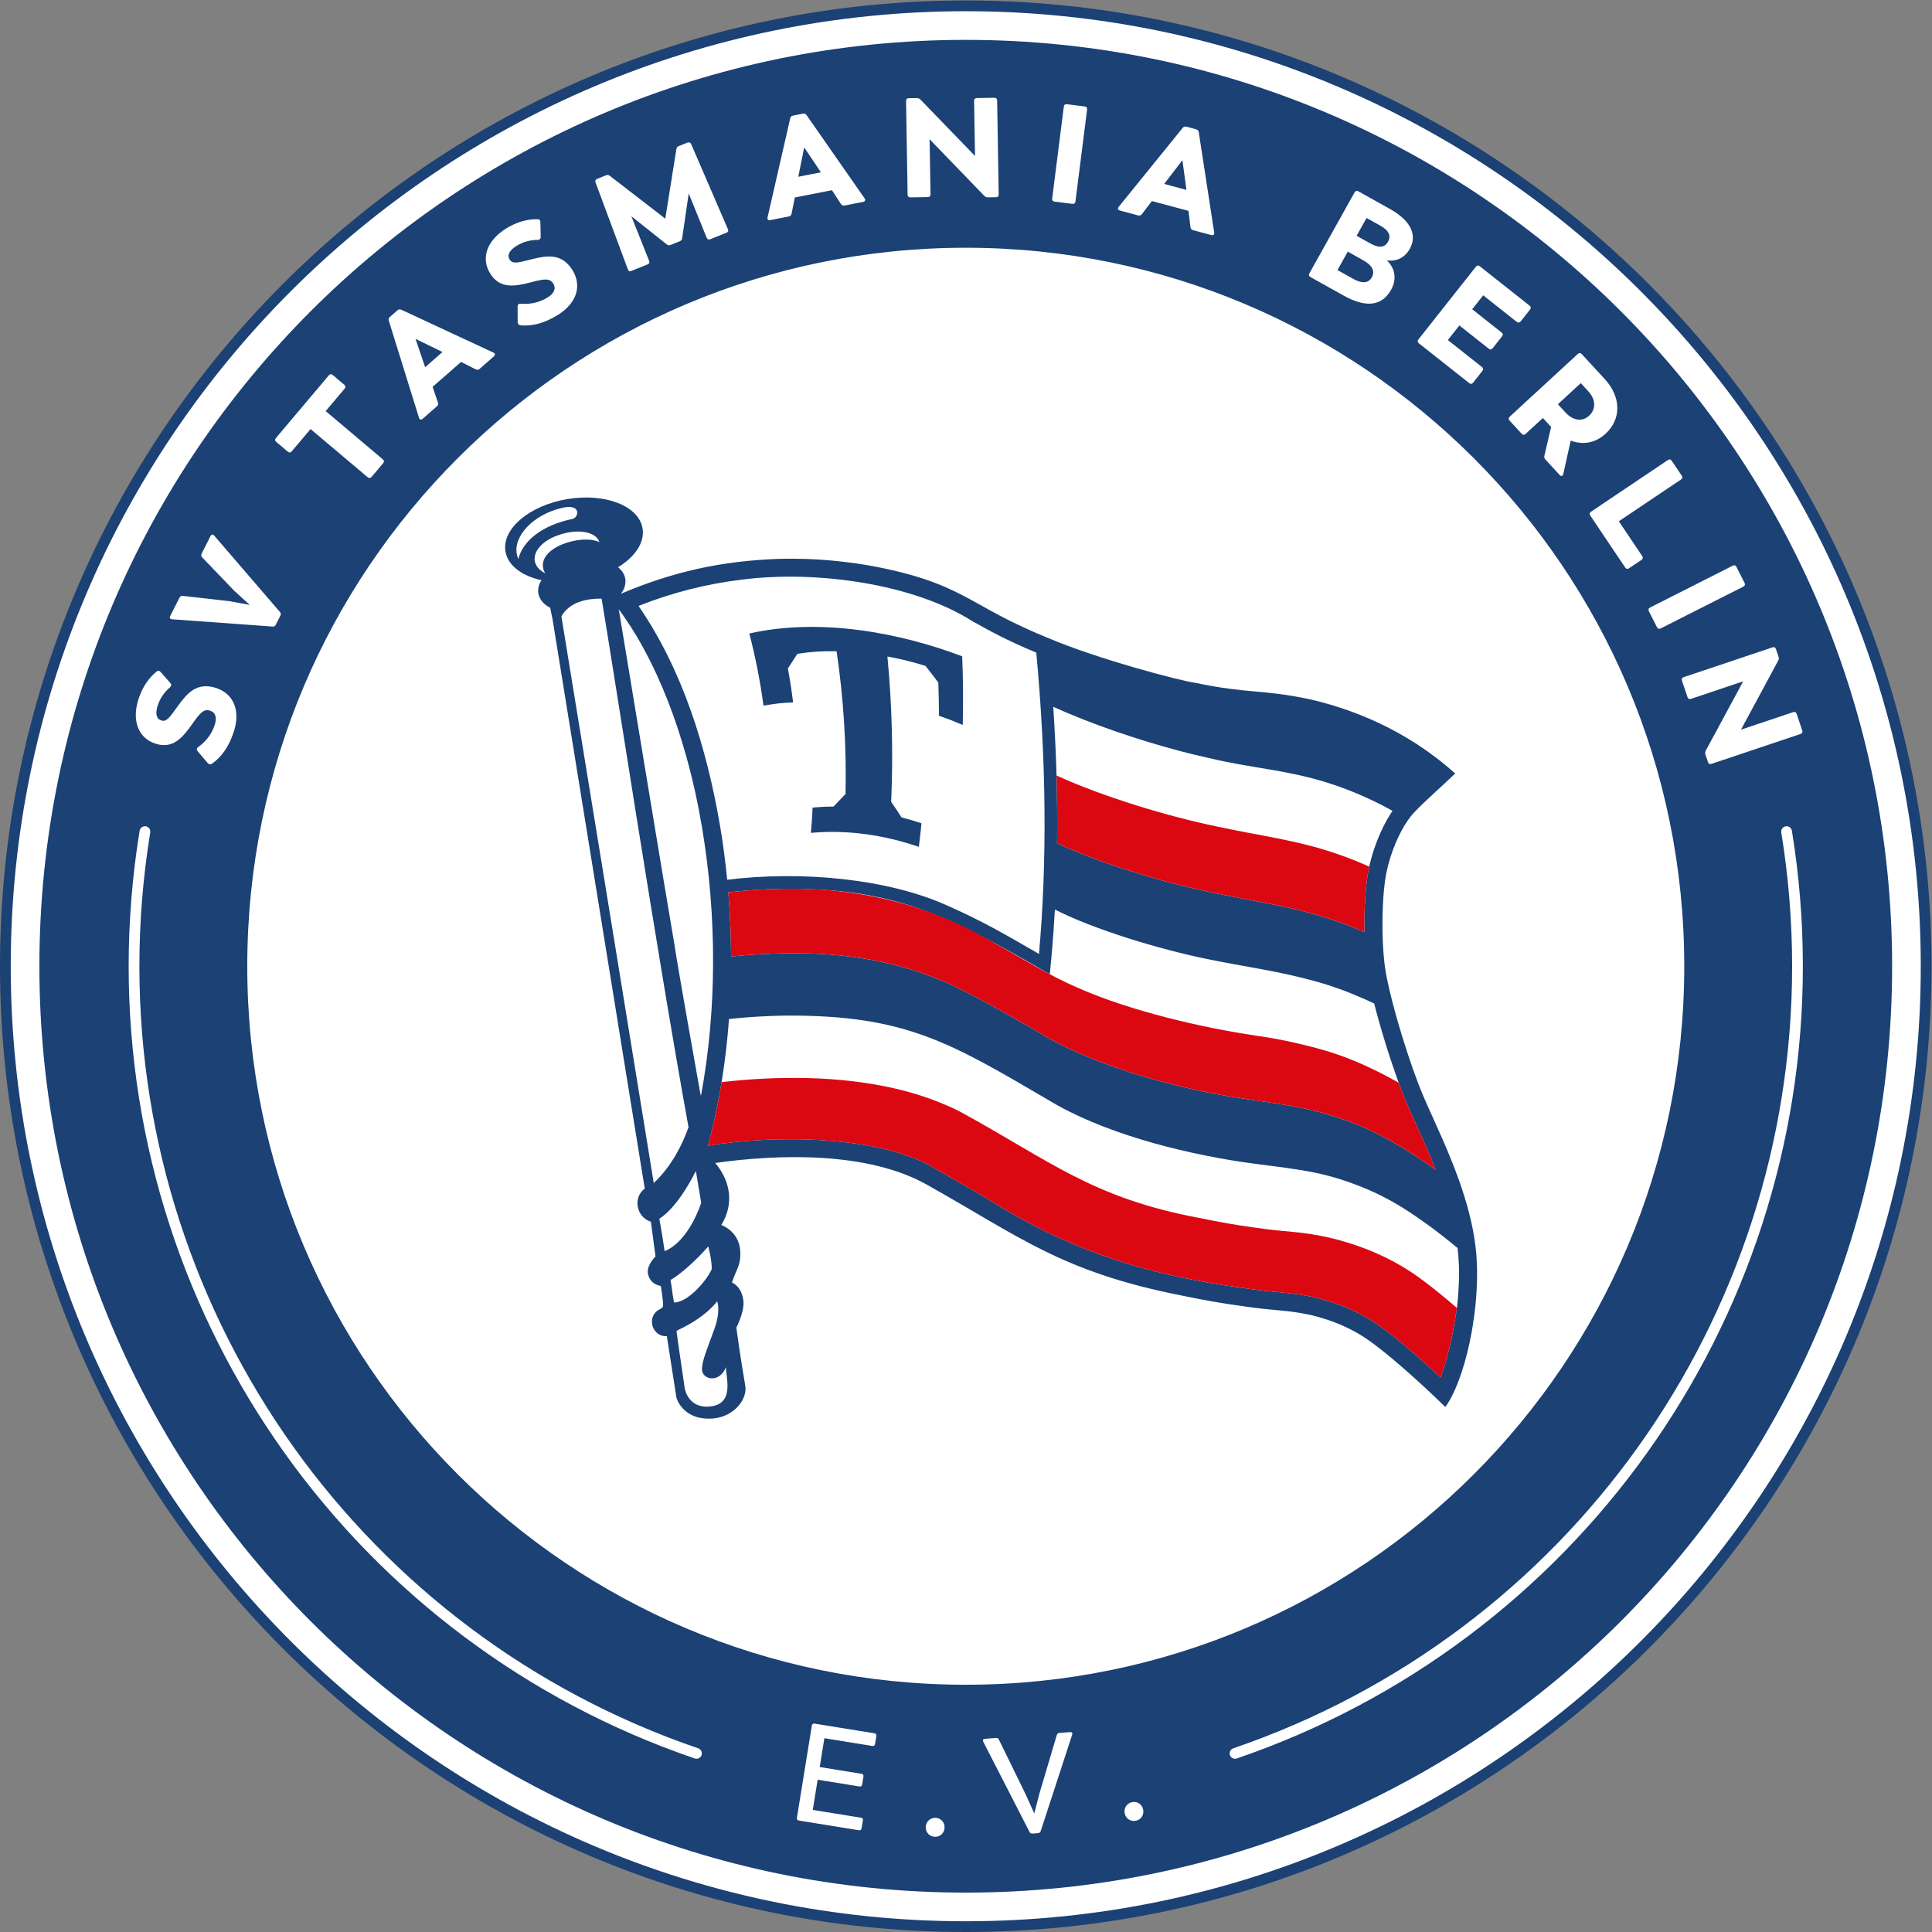 <?xml version="1.0" encoding="UTF-8" standalone="no"?>
<!-- Created with Inkscape (http://www.inkscape.org/) -->

<svg
   version="1.1"
   id="svg2"
   width="472.441"
   height="472.441"
   viewBox="0 0 472.441 472.441"
   sodipodi:docname="Tasmania Berlin Logo.svg"
   inkscape:version="1.2 (dc2aedaf03, 2022-05-15)"
   xmlns:inkscape="http://www.inkscape.org/namespaces/inkscape"
   xmlns:sodipodi="http://sodipodi.sourceforge.net/DTD/sodipodi-0.dtd"
   xmlns="http://www.w3.org/2000/svg"
   xmlns:svg="http://www.w3.org/2000/svg">
  <rect x="0" y="0" width="472.441" height="472.441" fill="#808080" stroke="none"/>
  <defs
     id="defs6">
    <clipPath
       clipPathUnits="userSpaceOnUse"
       id="clipPath18">
      <path
         d="M 0,0 H 354.331 V 354.331 H 0 Z"
         id="path16" />
    </clipPath>
  </defs>
  <sodipodi:namedview
     id="namedview4"
     pagecolor="#ffffff"
     bordercolor="#666666"
     borderopacity="1.0"
     inkscape:showpageshadow="2"
     inkscape:pageopacity="0.0"
     inkscape:pagecheckerboard="0"
     inkscape:deskcolor="#d1d1d1"
     showgrid="false"
     inkscape:zoom="2.0000001"
     inkscape:cx="353.99999"
     inkscape:cy="161.25"
     inkscape:window-width="1920"
     inkscape:window-height="1058"
     inkscape:window-x="1672"
     inkscape:window-y="-8"
     inkscape:window-maximized="1"
     inkscape:current-layer="g10">
    <inkscape:page
       x="0"
       y="0"
       id="page8"
       width="472.441"
       height="472.441" />
  </sodipodi:namedview>
  <g
     id="g10"
     inkscape:groupmode="layer"
     inkscape:label="Page 1"
     transform="matrix(1.333,0,0,-1.333,0,472.441)">
    <circle
       style="opacity:1;fill:#ffffff;stroke-width:1.055;stroke-linecap:round"
       id="path967"
       cx="177"
       cy="-177.331"
       transform="scale(1,-1)"
       r="175.5" />
    <g
       id="g12">
      <g
         id="g14"
         clip-path="url(#clipPath18)">
        <g
           id="g20"
           transform="translate(347.105,177.165)">
          <path
             d="m 0,0 c 0,93.855 -76.084,169.939 -169.939,169.939 -93.855,0 -169.939,-76.084 -169.939,-169.939 0,-93.855 76.084,-169.939 169.939,-169.939 C -76.084,-169.939 0,-93.855 0,0 m -120.86,-143.467 c 61.317,20.971 102.514,78.626 102.514,143.467 0,8.183 -0.669,16.439 -1.988,24.538 -0.087,0.538 0.277,1.044 0.814,1.131 0.545,0.086 1.046,-0.278 1.132,-0.814 1.335,-8.204 2.013,-16.567 2.013,-24.855 0,-65.683 -41.733,-124.088 -103.848,-145.332 -0.105,-0.035 -0.213,-0.053 -0.318,-0.053 -0.41,0 -0.792,0.257 -0.933,0.667 -0.176,0.515 0.099,1.075 0.614,1.251 m -18.556,-9.87 c 0.98,0.194 1.838,-0.446 2.022,-1.376 0.189,-0.956 -0.365,-1.849 -1.345,-2.044 -0.981,-0.194 -1.86,0.416 -2.049,1.372 -0.184,0.929 0.391,1.853 1.372,2.048 m -27.029,11.609 2.068,0.164 c 0.231,0.018 0.419,-0.095 0.512,-0.294 l 4.936,-10.099 1.557,-3.452 0.946,3.649 3.19,10.741 c 0.084,0.238 0.255,0.354 0.484,0.372 l 1.968,0.155 c 0.306,0.024 0.475,-0.168 0.37,-0.459 l -5.776,-17.707 c -0.083,-0.237 -0.255,-0.354 -0.485,-0.372 l -1.022,-0.08 c -0.23,-0.018 -0.442,0.068 -0.537,0.292 l -8.506,16.579 c -0.124,0.273 -0.012,0.487 0.295,0.511 m -3.494,9.921 c -72.795,0 -131.807,59.012 -131.807,131.807 0,72.795 59.012,131.807 131.807,131.807 72.794,0 131.807,-59.012 131.807,-131.807 0,-72.795 -59.013,-131.807 -131.807,-131.807 m -7.344,-26.093 c 0.033,0.948 0.803,1.716 1.802,1.681 0.999,-0.034 1.688,-0.853 1.655,-1.8 -0.034,-0.973 -0.777,-1.717 -1.776,-1.683 -0.999,0.035 -1.715,0.829 -1.681,1.802 m -23.63,1.682 2.738,16.921 c 0.044,0.279 0.247,0.402 0.499,0.36 l 10.978,-1.774 c 0.253,-0.042 0.405,-0.221 0.36,-0.5 l -0.237,-1.467 c -0.042,-0.253 -0.247,-0.402 -0.5,-0.361 l -8.802,1.424 -0.854,-5.287 7.663,-1.239 c 0.278,-0.045 0.405,-0.221 0.36,-0.5 l -0.236,-1.466 c -0.046,-0.278 -0.222,-0.406 -0.5,-0.361 l -7.664,1.239 -0.896,-5.538 8.852,-1.432 c 0.254,-0.041 0.381,-0.218 0.34,-0.47 l -0.238,-1.468 c -0.043,-0.278 -0.221,-0.405 -0.473,-0.365 l -11.028,1.785 c -0.254,0.04 -0.405,0.22 -0.362,0.499 M -323.503,0 c 0,8.288 0.677,16.651 2.012,24.855 0.088,0.536 0.592,0.9 1.132,0.814 0.537,-0.087 0.901,-0.593 0.814,-1.131 -1.319,-8.099 -1.988,-16.355 -1.988,-24.538 0,-64.841 41.198,-122.496 102.514,-143.467 0.515,-0.176 0.79,-0.736 0.614,-1.251 -0.141,-0.41 -0.523,-0.667 -0.933,-0.667 -0.105,0 -0.213,0.018 -0.318,0.053 -62.115,21.244 -103.847,79.649 -103.847,145.332 m 5.869,53.977 1.776,-2.02 c 0.238,-0.265 0.193,-0.574 -0.064,-0.787 -1.001,-0.864 -1.815,-1.975 -2.259,-3.367 -0.406,-1.268 -0.36,-2.386 0.664,-2.714 1.001,-0.321 1.565,0.603 3.063,2.679 1.635,2.249 3.431,4.418 6.945,3.294 3.198,-1.022 4.564,-4.068 3.315,-7.974 -0.913,-2.855 -2.277,-4.679 -3.988,-5.907 -0.248,-0.19 -0.589,-0.162 -0.828,0.103 l -1.857,2.182 c -0.197,0.224 -0.185,0.515 0.096,0.722 1.606,1.154 2.562,2.543 3.077,4.154 0.359,1.122 0.241,2.183 -0.882,2.542 -1.147,0.367 -1.818,-0.387 -3.299,-2.496 -1.722,-2.435 -3.511,-4.581 -6.683,-3.566 -3.197,1.022 -4.403,4.232 -3.147,8.162 0.726,2.269 1.953,4.003 3.35,5.089 0.257,0.215 0.525,0.128 0.721,-0.096 m 9.84,25.003 12.037,-13.987 c 0.206,-0.219 0.205,-0.448 0.078,-0.7 l -0.819,-1.624 c -0.127,-0.252 -0.311,-0.389 -0.608,-0.354 l -18.415,1.33 c -0.39,0.024 -0.526,0.266 -0.354,0.609 l 1.684,3.341 c 0.127,0.252 0.356,0.366 0.631,0.343 l 8.525,-0.967 3.734,-0.677 -2.811,2.565 -5.895,6.127 c -0.206,0.219 -0.228,0.46 -0.101,0.712 l 1.614,3.204 c 0.173,0.343 0.449,0.377 0.7,0.078 m 30.973,13.293 -2.115,-2.506 c -0.216,-0.254 -0.468,-0.275 -0.723,-0.061 l -10.475,8.842 -3.454,-4.092 c -0.214,-0.255 -0.467,-0.276 -0.722,-0.061 l -2.114,1.785 c -0.255,0.214 -0.276,0.468 -0.061,0.722 l 9.7,11.493 c 0.216,0.255 0.468,0.276 0.723,0.061 l 2.115,-1.785 c 0.254,-0.215 0.276,-0.468 0.06,-0.722 l -3.47,-4.111 10.475,-8.842 c 0.255,-0.215 0.276,-0.467 0.061,-0.723 m 3.333,28.164 16.884,-7.858 c 0.352,-0.167 0.369,-0.459 0.081,-0.713 l -2.601,-2.282 c -0.211,-0.186 -0.468,-0.205 -0.714,-0.08 l -2.69,1.355 -5.22,-4.58 0.976,-2.86 c 0.091,-0.26 0.039,-0.511 -0.173,-0.697 l -2.601,-2.282 c -0.288,-0.254 -0.576,-0.198 -0.697,0.173 l -5.537,17.813 c -0.093,0.261 -0.004,0.509 0.208,0.695 l 1.368,1.2 c 0.212,0.186 0.47,0.242 0.716,0.116 m 28.77,-0.925 c -2.538,-1.595 -4.757,-2.11 -6.856,-1.945 -0.313,0.015 -0.555,0.256 -0.567,0.612 l -0.013,2.865 c -0.006,0.299 0.192,0.514 0.539,0.49 1.972,-0.154 3.598,0.292 5.031,1.192 0.998,0.627 1.59,1.513 0.964,2.511 -0.64,1.02 -1.64,0.877 -4.132,0.22 -2.885,-0.753 -5.636,-1.239 -7.407,1.582 -1.784,2.842 -0.637,6.074 2.857,8.268 2.018,1.266 4.073,1.8 5.841,1.73 0.334,-0.002 0.484,-0.24 0.489,-0.539 l 0.056,-2.689 c 0.011,-0.355 -0.222,-0.562 -0.556,-0.56 -1.323,-0.014 -2.66,-0.34 -3.898,-1.116 -1.129,-0.709 -1.814,-1.593 -1.241,-2.504 0.559,-0.89 1.584,-0.548 4.068,0.073 2.699,0.666 5.47,1.166 7.432,-1.959 1.785,-2.843 0.865,-6.051 -2.607,-8.231 m 30.836,15.029 -2.925,-1.175 c -0.308,-0.124 -0.541,-0.025 -0.666,0.284 l -3.289,8.122 -1.201,-8.213 c -0.034,-0.262 -0.176,-0.457 -0.437,-0.562 l -1.688,-0.679 c -0.262,-0.104 -0.49,-0.085 -0.704,0.104 l -6.488,5.153 3.252,-8.164 c 0.124,-0.309 0.024,-0.543 -0.285,-0.667 l -2.948,-1.184 c -0.357,-0.143 -0.533,-0.048 -0.666,0.285 l -5.927,15.925 c -0.115,0.285 -0.024,0.542 0.332,0.686 l 1.592,0.64 c 0.262,0.104 0.5,0.062 0.705,-0.105 l 10.164,-7.845 2.033,12.744 c 0.032,0.262 0.175,0.457 0.436,0.562 l 1.569,0.631 c 0.309,0.124 0.6,0.019 0.724,-0.29 l 6.725,-15.577 c 0.153,-0.38 0.001,-0.551 -0.308,-0.675 m 25.094,5.67 -3.394,-0.666 c -0.277,-0.055 -0.507,0.057 -0.657,0.289 l -1.644,2.523 -6.814,-1.336 -0.594,-2.963 c -0.051,-0.271 -0.223,-0.462 -0.5,-0.516 l -3.394,-0.666 c -0.377,-0.074 -0.597,0.118 -0.516,0.5 l 4.162,18.18 c 0.052,0.271 0.254,0.442 0.53,0.496 l 1.785,0.35 c 0.277,0.054 0.528,-0.027 0.678,-0.259 l 10.647,-15.275 c 0.219,-0.323 0.089,-0.584 -0.289,-0.657 m 24.891,1.381 c 0.006,-0.333 -0.171,-0.516 -0.504,-0.52 l -1.486,-0.025 c -0.257,-0.004 -0.463,0.095 -0.645,0.271 l -10.039,10.395 0.166,-10.096 c 0.006,-0.333 -0.171,-0.515 -0.505,-0.521 l -3.176,-0.052 c -0.333,-0.005 -0.517,0.171 -0.521,0.504 l -0.282,17.168 c -0.006,0.334 0.171,0.516 0.503,0.521 l 1.487,0.025 c 0.256,0.004 0.462,-0.095 0.645,-0.271 l 10.012,-10.344 -0.166,10.096 c -0.006,0.333 0.172,0.514 0.505,0.52 l 3.202,0.053 c 0.333,0.005 0.515,-0.171 0.521,-0.504 z m 16.217,15.558 -2.134,-16.849 c -0.042,-0.33 -0.243,-0.485 -0.573,-0.444 l -3.253,0.412 c -0.33,0.042 -0.485,0.242 -0.443,0.572 l 2.132,16.85 c 0.043,0.331 0.243,0.486 0.573,0.444 l 3.253,-0.412 c 0.331,-0.042 0.486,-0.242 0.445,-0.573 m 23.317,-22.553 c 0.056,-0.386 -0.177,-0.562 -0.549,-0.462 l -3.341,0.897 c -0.273,0.074 -0.43,0.275 -0.463,0.549 l -0.365,2.99 -6.708,1.802 -1.838,-2.399 c -0.165,-0.221 -0.404,-0.316 -0.676,-0.243 l -3.341,0.897 c -0.372,0.1 -0.485,0.368 -0.244,0.675 l 11.748,14.494 c 0.165,0.22 0.421,0.284 0.694,0.211 l 1.757,-0.472 c 0.272,-0.073 0.461,-0.256 0.494,-0.531 z m 35.883,-2.994 c -0.95,-1.7 -2.564,-2.384 -4.227,-2.1 1.64,-1.533 1.809,-3.594 0.798,-5.407 -1.562,-2.797 -4.338,-3.508 -8.701,-1.071 l -6.086,3.399 c -0.292,0.162 -0.36,0.407 -0.198,0.697 l 8.285,14.836 c 0.163,0.291 0.407,0.36 0.698,0.197 l 5.796,-3.236 c 4.183,-2.337 4.897,-5.055 3.635,-7.315 m 22.056,-11.136 -1.717,-2.172 c -0.207,-0.261 -0.459,-0.29 -0.719,-0.084 l -6.154,4.865 -2.017,-2.554 5.387,-4.261 c 0.262,-0.205 0.292,-0.458 0.084,-0.719 l -1.716,-2.172 c -0.206,-0.26 -0.459,-0.29 -0.721,-0.083 l -5.388,4.259 -2.113,-2.674 6.253,-4.943 c 0.26,-0.207 0.29,-0.459 0.083,-0.72 l -1.7,-2.151 c -0.206,-0.262 -0.458,-0.292 -0.72,-0.085 l -9.229,7.296 c -0.26,0.206 -0.29,0.458 -0.083,0.72 l 10.538,13.33 c 0.206,0.262 0.458,0.291 0.72,0.084 l 9.127,-7.216 c 0.262,-0.207 0.291,-0.459 0.085,-0.72 m 13.859,-22.784 c -1.846,-1.7 -4.147,-2.113 -6.396,-1.26 l -1.358,-6.126 c -0.108,-0.412 -0.401,-0.472 -0.678,-0.171 l -2.62,2.845 c -0.174,0.189 -0.237,0.409 -0.172,0.677 l 1.232,5.28 -0.017,0.019 -1.493,1.621 -3.165,-2.916 c -0.245,-0.226 -0.498,-0.215 -0.725,0.03 l -2.22,2.412 c -0.225,0.244 -0.216,0.497 0.03,0.724 l 12.491,11.505 c 0.246,0.226 0.499,0.215 0.724,-0.029 l 4.201,-4.56 c 3.071,-3.336 3.068,-7.378 0.166,-10.051 m 13.832,-8.399 -11.398,-7.657 4.286,-6.379 c 0.185,-0.276 0.137,-0.525 -0.14,-0.711 l -2.275,-1.528 c -0.276,-0.186 -0.525,-0.137 -0.71,0.139 l -6.401,9.526 c -0.185,0.277 -0.138,0.526 0.14,0.711 l 14.097,9.471 c 0.277,0.186 0.526,0.137 0.711,-0.139 l 1.829,-2.722 c 0.186,-0.276 0.137,-0.525 -0.139,-0.711 M -27.3,69.637 -42.454,61.971 c -0.298,-0.151 -0.538,-0.072 -0.688,0.225 l -1.48,2.926 c -0.151,0.297 -0.072,0.538 0.225,0.689 l 15.154,7.666 c 0.298,0.151 0.539,0.072 0.689,-0.226 l 1.48,-2.925 c 0.151,-0.298 0.072,-0.538 -0.226,-0.689 m 10.81,-26.385 c 0.106,-0.316 -0.007,-0.543 -0.322,-0.649 l -16.321,-5.477 c -0.316,-0.107 -0.543,0.007 -0.649,0.322 l -0.472,1.408 c -0.082,0.244 -0.05,0.471 0.064,0.698 l 6.867,12.708 -9.568,-3.212 c -0.316,-0.105 -0.544,0.007 -0.649,0.323 l -1.011,3.012 c -0.106,0.316 0.008,0.543 0.323,0.649 l 16.271,5.461 c 0.316,0.106 0.543,-0.008 0.649,-0.324 l 0.473,-1.408 c 0.082,-0.243 0.049,-0.469 -0.063,-0.697 l -6.828,-12.667 9.568,3.211 c 0.315,0.106 0.543,-0.007 0.649,-0.323 z m -39.112,57.728 c 1.282,1.18 1.283,2.957 -0.124,4.483 l -1.387,1.508 -4.202,-3.87 1.404,-1.526 c 1.372,-1.489 3.066,-1.74 4.309,-0.595 m -36.868,31.942 c 0.563,1.006 0.241,2.008 -1.415,2.933 l -2.529,1.412 -1.824,-3.267 2.528,-1.412 c 1.656,-0.925 2.652,-0.718 3.24,0.334 m -4.596,-3.393 -2.797,1.562 -1.886,-3.379 2.886,-1.612 c 1.745,-0.975 2.846,-0.738 3.408,0.269 0.625,1.119 0.157,2.173 -1.611,3.16 m -36.474,13.981 4.085,-1.096 -0.739,5.452 z m -67.12,1.317 4.149,0.814 -3.065,4.569 z m -68.45,-34.936 3.178,2.789 -4.945,2.411 z"
             style="fill:#1b4175;fill-opacity:1;fill-rule:nonzero;stroke:none"
             id="path22" />
        </g>
        <g
           id="g24"
           transform="translate(177.166,-2e-4)">
          <path
             d="m 0,0 c -97.69,0 -177.166,79.476 -177.166,177.166 0,97.69 79.476,177.165 177.166,177.165 97.689,0 177.165,-79.475 177.165,-177.165 C 177.165,79.476 97.689,0 0,0 m 0,352.36 c -96.603,0 -175.195,-78.592 -175.195,-175.194 C -175.195,80.563 -96.603,1.971 0,1.971 96.602,1.971 175.194,80.563 175.194,177.166 175.194,273.768 96.602,352.36 0,352.36"
             style="fill:#1b4175;fill-opacity:1;fill-rule:nonzero;stroke:none"
             id="path26" />
        </g>
        <g
           id="g28"
           transform="translate(270.941,122.389)">
          <path
             d="M 0,0 -0.125,2.097 C -0.46,5.949 -1.414,9.836 -2.62,13.535 l -0.027,0.09 c -2.187,6.667 -5.204,12.72 -6.994,16.872 -0.139,0.327 -0.278,0.641 -0.397,0.94 -1.609,3.894 -3.462,9.502 -4.855,14.489 -0.947,3.414 -1.679,6.534 -1.971,8.624 -0.202,1.456 -0.335,3.149 -0.411,4.932 -0.167,4.256 0.027,9 0.592,12.079 0.035,0.195 0.069,0.383 0.111,0.557 0.753,3.538 2.271,7.105 3.936,9.488 0.341,0.48 0.682,0.912 1.024,1.288 1.832,1.978 5.447,5.127 7.62,7.238 -9.076,8.164 -19.191,11.911 -26.707,13.625 -8.691,1.841 -11.173,0.958 -21.079,3.03 -2.73,0.36 -18.068,4.418 -26.993,8.248 -0.175,0.08 -0.363,0.153 -0.536,0.223 -0.736,0.301 -1.394,0.591 -2.076,0.877 -1.244,0.56 -2.574,1.153 -3.747,1.742 -0.063,0.028 -0.133,0.063 -0.195,0.091 -0.112,0.055 -0.223,0.111 -0.328,0.167 -0.315,0.156 -0.632,0.309 -0.933,0.473 -0.237,0.119 -0.467,0.237 -0.683,0.349 -0.475,0.253 -0.943,0.494 -1.4,0.752 -0.167,0.09 -0.334,0.174 -0.495,0.265 -0.069,0.041 -0.146,0.083 -0.215,0.118 -0.515,0.282 -1.021,0.568 -1.526,0.85 -4.319,2.41 -8.045,4.493 -15.653,6.325 -3.44,0.825 -6.901,1.415 -10.379,1.79 -2.606,0.274 -5.205,0.453 -7.808,0.467 -0.216,0.007 -0.425,0.007 -0.641,0.007 -0.478,0.018 -2.333,-0.019 -2.821,-0.028 -10.597,-0.399 -19.351,-2.381 -28.846,-6.402 1.294,1.598 1.114,3.641 -0.523,4.863 3.128,1.908 4.946,4.562 4.508,7.147 -0.697,4.13 -6.897,6.533 -13.835,5.356 -6.945,-1.177 -12.009,-5.475 -11.312,-9.606 0.439,-2.584 3.03,-4.493 6.61,-5.266 -1.269,-1.905 -0.493,-4.023 1.595,-5.057 l 0.439,-2.153 16.906,-104.397 c -2.276,-1.712 -1.487,-5.278 1.122,-6.075 l 0.857,-6.38 c 0,0 -1.672,-1.582 -1.393,-3.128 0.369,-2.09 2.368,-2.271 2.368,-2.271 0,0 0.411,-2.473 0.411,-3.567 0,-0.341 -0.202,-0.487 -0.453,-0.633 -0.062,-0.034 -0.138,-0.064 -0.202,-0.105 -0.069,-0.042 -0.139,-0.077 -0.202,-0.125 -2.233,-1.364 -1.107,-4.968 1.547,-4.786 l 1.762,-11.319 c 0,0 1.198,-4.396 7.043,-3.748 3.726,0.487 6.053,3.643 5.565,6.081 -0.808,4.542 -1.623,10.547 -1.623,10.547 0,0 1.505,2.904 1.303,4.869 -0.286,2.744 -2.111,3.406 -2.111,3.406 0.816,2.508 1.672,3.121 1.525,5.761 -0.201,3.692 -3.476,4.792 -3.476,4.792 2.173,3.496 1.977,7.68 -1.107,11.383 11.648,1.639 28.042,2.132 38.897,-4.027 17.015,-9.545 24.664,-15.95 46.651,-20.291 4.034,-0.843 7.698,-1.477 11.215,-1.951 5.985,-0.897 7.785,-0.637 12.267,-1.574 1.582,-0.376 6.388,-1.512 10.937,-4.758 5.238,-3.734 12.287,-10.525 13.967,-12.162 1.762,2.417 3.364,6.771 4.443,11.793 v 0.014 c 0.259,1.198 0.488,2.431 0.676,3.685 -0.007,0.007 -0.013,0.014 -0.021,0.021 l 0.147,0.857 C -0.104,-6.485 0.104,-3.156 0,0 m -146.851,-12.095 c 0.069,0.035 0.139,0.063 0.209,0.098 5.357,2.465 7.251,5.314 7.251,5.314 0,0 0.76,-1.623 -0.536,-5.196 -1.302,-3.567 -2.243,-5.761 -2.243,-7.307 0,-1.839 3.184,-2.668 4.417,0.432 -0.161,-1.38 1.72,-6.541 -2.613,-7.189 -4.326,-0.648 -4.973,3.246 -4.973,3.35 -0.008,0.155 -1.166,7.867 -1.512,10.498 m -1.086,9.306 c 1.838,1.08 4.548,3.462 6.924,6.165 0,0 0.647,-2.382 0.647,-4.11 -0.647,-1.734 -4.214,-6.171 -6.924,-6.171 -0.432,2.277 -0.216,1.623 -0.647,4.116 m -2.056,11.25 c 3.609,2.25 6.709,8.764 6.709,8.764 l 0.975,-5.845 c 0,0 -2.167,-7.029 -6.709,-8.867 -0.431,3.029 -0.975,5.948 -0.975,5.948 m -15.928,128.377 c -5.621,-1.177 -9.132,-4.061 -9.933,-7.363 -0.111,0.258 -0.202,0.53 -0.265,0.808 -0.724,3.379 3.009,7.384 8.352,8.596 3.525,0.794 3.031,-1.79 1.846,-2.041 m 4.939,-4.263 c -3.257,1.587 -11.499,-0.973 -10.247,-5.057 0.07,-0.23 0.293,-0.655 0.293,-0.655 -3.51,1.84 -1.979,5.542 2.507,7.028 3.47,1.197 6.826,0.648 7.447,-1.316 m 16.349,-107.337 c -1.087,-3.031 -3.023,-7.092 -6.381,-10.227 -0.536,3.463 -16.934,103.918 -16.934,103.918 0,0 0.126,0.334 0.502,0.787 0.787,0.996 2.71,2.57 6.868,2.494 2.078,-12.219 10.012,-64.234 15.945,-96.972 m -9.55,90.131 c 3.518,-5.921 6.265,-12.568 8.31,-19.281 0.014,-0.042 0.028,-0.091 0.042,-0.133 0.222,-0.709 0.436,-1.435 0.634,-2.159 0.055,-0.195 0.118,-0.39 0.167,-0.585 1.198,-4.267 2.129,-8.57 2.912,-13.173 v -0.007 c 0.007,-0.049 0.014,-0.09 0.021,-0.139 2.639,-15.975 2.7,-33.028 -0.258,-48.908 l -0.181,0.829 c 0,0 -4.145,23.155 -4.681,26.937 -1.637,9.474 -8.269,49.827 -10.212,61.502 1.058,-1.416 2.11,-3.01 3.051,-4.569 0.063,-0.098 0.118,-0.188 0.174,-0.286 0.007,-0.007 0.014,-0.021 0.021,-0.028 m 73.845,-58.332 c -5.691,3.259 -9.801,5.757 -16.53,8.742 -11.13,5.12 -27.194,6.541 -40.674,4.862 -0.327,3.337 -0.759,6.653 -1.302,9.885 l -0.014,0.055 c -2.447,14.255 -6.849,28.518 -14.942,40.298 6.102,2.424 12.476,4.047 18.996,4.828 13.512,1.729 31.35,-0.709 42.283,-7.649 2.96,-1.658 6.228,-3.483 11.682,-5.747 1.839,-19.644 2.013,-38.208 0.501,-55.274 m 62.057,20.839 c 0,0 -0.007,-0.007 -0.007,-0.014 -0.432,-1.114 -0.816,-2.264 -1.129,-3.42 -0.125,-0.466 -0.244,-0.926 -0.341,-1.393 -0.014,-0.084 -0.042,-0.167 -0.055,-0.244 -0.042,-0.209 -0.084,-0.425 -0.126,-0.648 -0.522,-2.814 -0.773,-6.952 -0.697,-11.117 -0.878,0.383 -1.735,0.738 -2.542,1.052 -9.905,3.864 -18.154,4.469 -28.818,6.959 -7.622,1.744 -18.042,4.987 -25.022,8.303 0.098,8.295 -0.153,16.702 -0.704,25.015 1.631,-0.732 3.455,-1.505 5.545,-2.334 7.312,-2.88 16.019,-5.545 22.967,-7.049 7.747,-1.868 13.493,-2.062 21.058,-4.313 3.713,-1.128 8.109,-2.828 12.664,-5.384 -0.118,-0.174 -0.237,-0.348 -0.348,-0.53 -0.23,-0.355 -0.453,-0.724 -0.669,-1.107 -0.216,-0.39 -0.432,-0.787 -0.634,-1.198 -0.411,-0.822 -0.794,-1.686 -1.142,-2.578 m 10.73,-60.461 c -3.023,2.208 -5.81,3.942 -8.185,5.273 -2.905,1.623 -5.754,2.947 -8.853,4.005 -7.223,2.537 -12.593,2.854 -20.682,4.18 -11.413,1.893 -25.844,6.04 -34.99,11.703 -5.253,3.007 -9.864,5.762 -16.014,8.721 -13.445,6.181 -27.114,6.553 -40.549,5.273 -0.017,3.894 -0.183,7.687 -0.494,11.591 -0.008,0.056 -0.015,0.112 -0.022,0.167 h 0.007 v 0.007 c 0.335,0.035 0.669,0.077 1.011,0.105 0.571,0.063 1.149,0.118 1.734,0.167 1.408,0.133 2.809,0.226 4.228,0.286 0.362,0.021 0.732,0.035 1.101,0.042 0.028,0.007 0.055,0.007 0.083,0 21.956,0.598 31.993,-4.714 50.817,-15.632 0.401,3.945 0.713,7.905 0.933,11.877 7.35,-3.738 19.226,-7.28 27.682,-9.028 7.656,-1.571 13.28,-2.233 20.16,-4.151 3.002,-0.829 5.774,-1.84 8.896,-3.219 0.591,-0.258 1.204,-0.543 1.838,-0.843 0.258,-1.031 0.53,-2.027 0.774,-2.897 0.368,-1.331 0.766,-2.682 1.177,-4.02 0.097,-0.334 0.202,-0.676 0.313,-1.01 0.523,-1.665 1.066,-3.302 1.602,-4.841 0.098,-0.279 0.195,-0.557 0.293,-0.829 0.111,-0.32 0.223,-0.627 0.335,-0.933 0.111,-0.3 0.222,-0.593 0.327,-0.885 0.216,-0.557 0.425,-1.094 0.627,-1.595 0.097,-0.258 0.202,-0.509 0.299,-0.753 0.132,-0.32 0.279,-0.647 0.425,-0.989 0.453,-1.045 0.975,-2.208 1.532,-3.434 0.851,-1.881 1.805,-3.992 2.745,-6.255 0.209,-0.495 0.411,-0.989 0.62,-1.498 0.077,-0.195 0.154,-0.39 0.23,-0.585 m 4.249,-17.568 c 0.028,-0.913 0.028,-1.853 -0.007,-2.821 -0.014,-0.404 -0.028,-0.808 -0.048,-1.213 -0.063,-1.225 -0.168,-2.472 -0.314,-3.733 l -0.007,0.007 c -0.007,-0.035 -0.014,-0.077 -0.021,-0.119 0,-0.048 -0.007,-0.097 -0.021,-0.153 -0.007,-0.07 -0.013,-0.146 -0.028,-0.23 -0.021,-0.146 -0.048,-0.306 -0.076,-0.494 -0.042,-0.286 -0.091,-0.613 -0.16,-0.976 -0.021,-0.125 -0.042,-0.243 -0.063,-0.376 -0.035,-0.257 -0.084,-0.529 -0.14,-0.815 -0.125,-0.71 -0.278,-1.497 -0.452,-2.326 -0.07,-0.335 -0.147,-0.676 -0.223,-1.017 -0.076,-0.349 -0.16,-0.697 -0.244,-1.045 -0.265,-1.108 -0.571,-2.236 -0.919,-3.323 -0.098,-0.32 -0.203,-0.641 -0.314,-0.954 -0.104,-0.314 -0.216,-0.62 -0.334,-0.92 -3.079,2.87 -7.503,6.834 -11.166,9.446 -5.078,3.622 -10.359,4.869 -12.094,5.28 -4.767,1.017 -6.46,0.719 -12.594,1.637 -19.164,2.54 -33.185,7.454 -47.528,16.579 l -0.056,0.028 c -2.647,1.539 -5.642,3.288 -9.091,5.238 -9.936,6.179 -29.505,6.409 -41.864,4.291 1.75,6.41 2.95,13.398 3.594,20.139 0.094,1.024 0.202,2.069 0.258,3.106 v 0.007 c 0.006,0.049 0.006,0.098 0.014,0.147 0,-0.049 -0.008,-0.098 -0.008,-0.147 0.286,0.028 0.558,0.056 0.843,0.091 0.133,0.007 0.265,0.021 0.391,0.035 0.035,0.007 0.069,0.007 0.104,0.007 0.642,0.075 1.287,0.111 1.93,0.174 0.146,0.007 0.293,0.021 0.439,0.035 0.278,0.013 0.557,0.035 0.835,0.055 0.14,0.007 0.279,0.021 0.418,0.028 0.781,0.05 1.555,0.087 2.341,0.119 0.137,0.015 0.291,0.015 0.432,0.021 0.306,0.013 0.62,0.02 0.94,0.027 0.049,0 0.098,0.007 0.146,0.007 0.377,0.007 0.753,0.014 1.129,0.028 0.23,-0.004 0.46,0 0.69,0.007 21.723,0.086 29.945,-4.956 47.925,-15.471 9.698,-5.922 23.772,-9.602 35.582,-11.389 8.288,-1.208 13.59,-1.367 20.939,-4.194 3.149,-1.184 6.046,-2.647 8.833,-4.409 2.738,-1.728 6.046,-4.103 9.731,-7.175 V 3.079 c 0.056,-0.418 0.098,-0.822 0.133,-1.226 z"
             style="fill:#1b4175;fill-opacity:1;fill-rule:nonzero;stroke:none"
             id="path30" />
        </g>
        <g
           id="g32"
           transform="translate(77.752,107.484)">
          <path
             d="M 0,0 0.004,0.017 C 0.002,0.011 0.001,0.006 0,0.001 0,0 0,0 0,0"
             style="fill:#ffffff;fill-opacity:1;fill-rule:nonzero;stroke:none"
             id="path34" />
        </g>
        <g
           id="g36"
           transform="translate(124.299,110.392)">
          <path
             d="m 0,0 c -0.056,-0.083 -0.118,-0.167 -0.188,-0.237 -0.007,0.049 -0.014,0.098 -0.021,0.14 C -0.14,-0.063 -0.07,-0.035 0,0"
             style="fill:#1b4175;fill-opacity:1;fill-rule:nonzero;stroke:none"
             id="path38" />
        </g>
        <g
           id="g40"
           transform="translate(137.461,238.207)">
          <path
             d="m 0,0 c 1.141,-4.382 2.01,-8.802 2.594,-13.236 1.994,0.323 3.141,0.53 5.437,0.579 -0.311,2.488 -0.502,3.736 -0.956,6.243 0.696,1.094 1.043,1.632 1.739,2.689 2.845,0.415 4.29,0.502 7.198,0.463 1.29,-8.773 1.827,-17.416 1.638,-26.183 -0.877,-0.908 -1.319,-1.37 -2.212,-2.31 -1.523,-0.01 -2.289,-0.047 -3.832,-0.189 -0.089,-1.858 -0.151,-2.785 -0.31,-4.633 6.659,0.619 13.495,-0.398 19.802,-2.566 0.208,1.879 0.316,2.441 0.479,4.326 -1.454,0.482 -2.185,0.7 -3.655,1.081 -0.746,1.154 -1.125,1.724 -1.9,2.847 0.388,8.774 0.157,17.856 -0.69,26.668 2.799,-0.527 4.201,-0.879 6.984,-1.722 0.961,-1.209 1.431,-1.82 2.35,-3.055 0.094,-2.531 0.111,-3.575 0.124,-6.094 1.755,-0.616 2.628,-0.955 4.363,-1.684 0.09,4.47 0.077,8.105 -0.104,12.586 C 27.785,0.096 13.068,2.949 0,0"
             style="fill:#1b4175;fill-opacity:1;fill-rule:nonzero;stroke:none"
             id="path42" />
        </g>
        <g
           id="g44"
           transform="translate(263.39,139.804)">
          <path
             d="m 0,0 c -3.023,2.208 -5.81,3.943 -8.185,5.273 -2.905,1.623 -5.754,2.947 -8.853,4.006 -7.224,2.536 -12.593,2.853 -20.682,4.179 -11.413,1.893 -25.844,6.04 -34.99,11.703 -5.253,3.007 -9.864,5.763 -16.015,8.721 -13.444,6.181 -27.113,6.553 -40.548,5.273 -0.017,3.894 -0.183,7.687 -0.495,11.592 -0.006,0.055 -0.013,0.111 -0.021,0.167 h 0.008 c 0.911,0.107 1.819,0.2 2.744,0.278 1.408,0.134 2.809,0.226 4.228,0.286 0.363,0.021 0.732,0.035 1.101,0.042 0.028,0.007 0.056,0.007 0.083,0 13.937,0.559 27.534,-2.154 40.591,-9.871 5.529,-3.028 9.886,-5.893 15.576,-8.338 9.652,-4.216 22.461,-7.184 32.412,-8.673 4.321,-0.584 9.526,-1.744 13.528,-2.981 3.044,-0.947 5.851,-2.118 8.867,-3.615 1.198,-0.592 2.487,-1.275 3.845,-2.048 0.112,-0.3 0.223,-0.592 0.327,-0.885 0.217,-0.557 0.426,-1.094 0.628,-1.595 0.097,-0.258 0.202,-0.509 0.299,-0.752 0.133,-0.321 0.279,-0.648 0.426,-0.99 0.452,-1.045 0.975,-2.208 1.532,-3.434 C -2.744,6.458 -1.79,4.347 -0.85,2.083 -0.641,1.588 -0.439,1.094 -0.229,0.585 -0.153,0.39 -0.076,0.195 0,0"
             style="fill:#db0812;fill-opacity:1;fill-rule:nonzero;stroke:none"
             id="path46" />
        </g>
        <g
           id="g48"
           transform="translate(133.608,190.718)">
          <path
             d="M 0,0 H -0.007 C 0,-0.056 0.007,-0.112 0.014,-0.167 0.007,-0.112 0.007,-0.056 0,0"
             style="fill:#1b4175;fill-opacity:1;fill-rule:nonzero;stroke:none"
             id="path50" />
        </g>
        <g
           id="g52"
           transform="translate(267.26,114.481)">
          <path
             d="m 0,0 v -0.007 c -0.007,-0.035 -0.014,-0.076 -0.021,-0.118 0,-0.049 -0.007,-0.098 -0.021,-0.154 -0.006,-0.069 -0.014,-0.146 -0.027,-0.229 -0.021,-0.147 -0.049,-0.307 -0.077,-0.495 -0.042,-0.286 -0.09,-0.613 -0.16,-0.975 -0.021,-0.126 -0.042,-0.244 -0.063,-0.376 -0.042,-0.258 -0.09,-0.53 -0.139,-0.815 -0.125,-0.711 -0.279,-1.498 -0.453,-2.327 -0.07,-0.334 -0.146,-0.676 -0.223,-1.017 -0.077,-0.348 -0.16,-0.696 -0.244,-1.045 -0.265,-1.108 -0.571,-2.236 -0.919,-3.323 -0.098,-0.32 -0.202,-0.64 -0.314,-0.954 -0.104,-0.313 -0.215,-0.62 -0.334,-0.919 -3.079,2.869 -7.503,6.833 -11.167,9.445 -5.077,3.622 -10.358,4.87 -12.092,5.28 -4.768,1.018 -6.46,0.72 -12.595,1.638 -19.165,2.54 -33.185,7.454 -47.528,16.578 l -0.056,0.028 c -2.647,1.54 -5.642,3.288 -9.09,5.239 -9.936,6.178 -29.505,6.409 -41.865,4.29 1.004,3.704 1.871,7.697 2.508,11.689 2.571,0.286 5.393,0.528 8.066,0.648 0.084,0 0.174,0.007 0.258,0.007 0.64,0.024 1.288,0.061 1.936,0.07 5.054,0.137 10.149,-0.055 15.165,-0.746 0.641,-0.084 1.277,-0.175 1.916,-0.285 0.202,-0.028 0.418,-0.063 0.62,-0.105 4.749,-0.801 9.462,-2.117 13.841,-4.089 0.725,-0.327 1.455,-0.672 2.159,-1.045 16.166,-8.83 24.043,-15.713 43.607,-19.365 3.664,-0.766 6.979,-1.344 10.128,-1.769 6.639,-0.973 7.96,-0.575 13.758,-1.846 6.172,-1.463 11.64,-3.873 16.258,-7.168 1.805,-1.289 3.874,-2.926 6.179,-4.89 0.16,-0.139 0.321,-0.279 0.488,-0.418 0.16,-0.139 0.327,-0.279 0.494,-0.425 l 0,-0.007 z"
             style="fill:#db0812;fill-opacity:1;fill-rule:nonzero;stroke:none"
             id="path54" />
        </g>
        <g
           id="g56"
           transform="translate(251.183,195.438)">
          <path
             d="m 0,0 c -0.014,-0.084 -0.042,-0.167 -0.056,-0.244 -0.041,-0.209 -0.083,-0.425 -0.125,-0.648 -0.523,-2.814 -0.773,-6.952 -0.696,-11.117 -0.878,0.383 -1.735,0.738 -2.543,1.052 -9.904,3.864 -18.154,4.469 -28.818,6.959 -7.622,1.744 -18.042,4.988 -25.021,8.303 0.046,4.056 0.009,8.303 -0.105,12.413 8.59,-3.936 20.586,-7.543 29.438,-9.355 C -19.997,5.62 -13.533,4.959 -5.907,2.341 -4.089,1.714 -2.097,0.947 0,0"
             style="fill:#db0812;fill-opacity:1;fill-rule:nonzero;stroke:none"
             id="path58" />
        </g>
      </g>
    </g>
  </g>
</svg>
